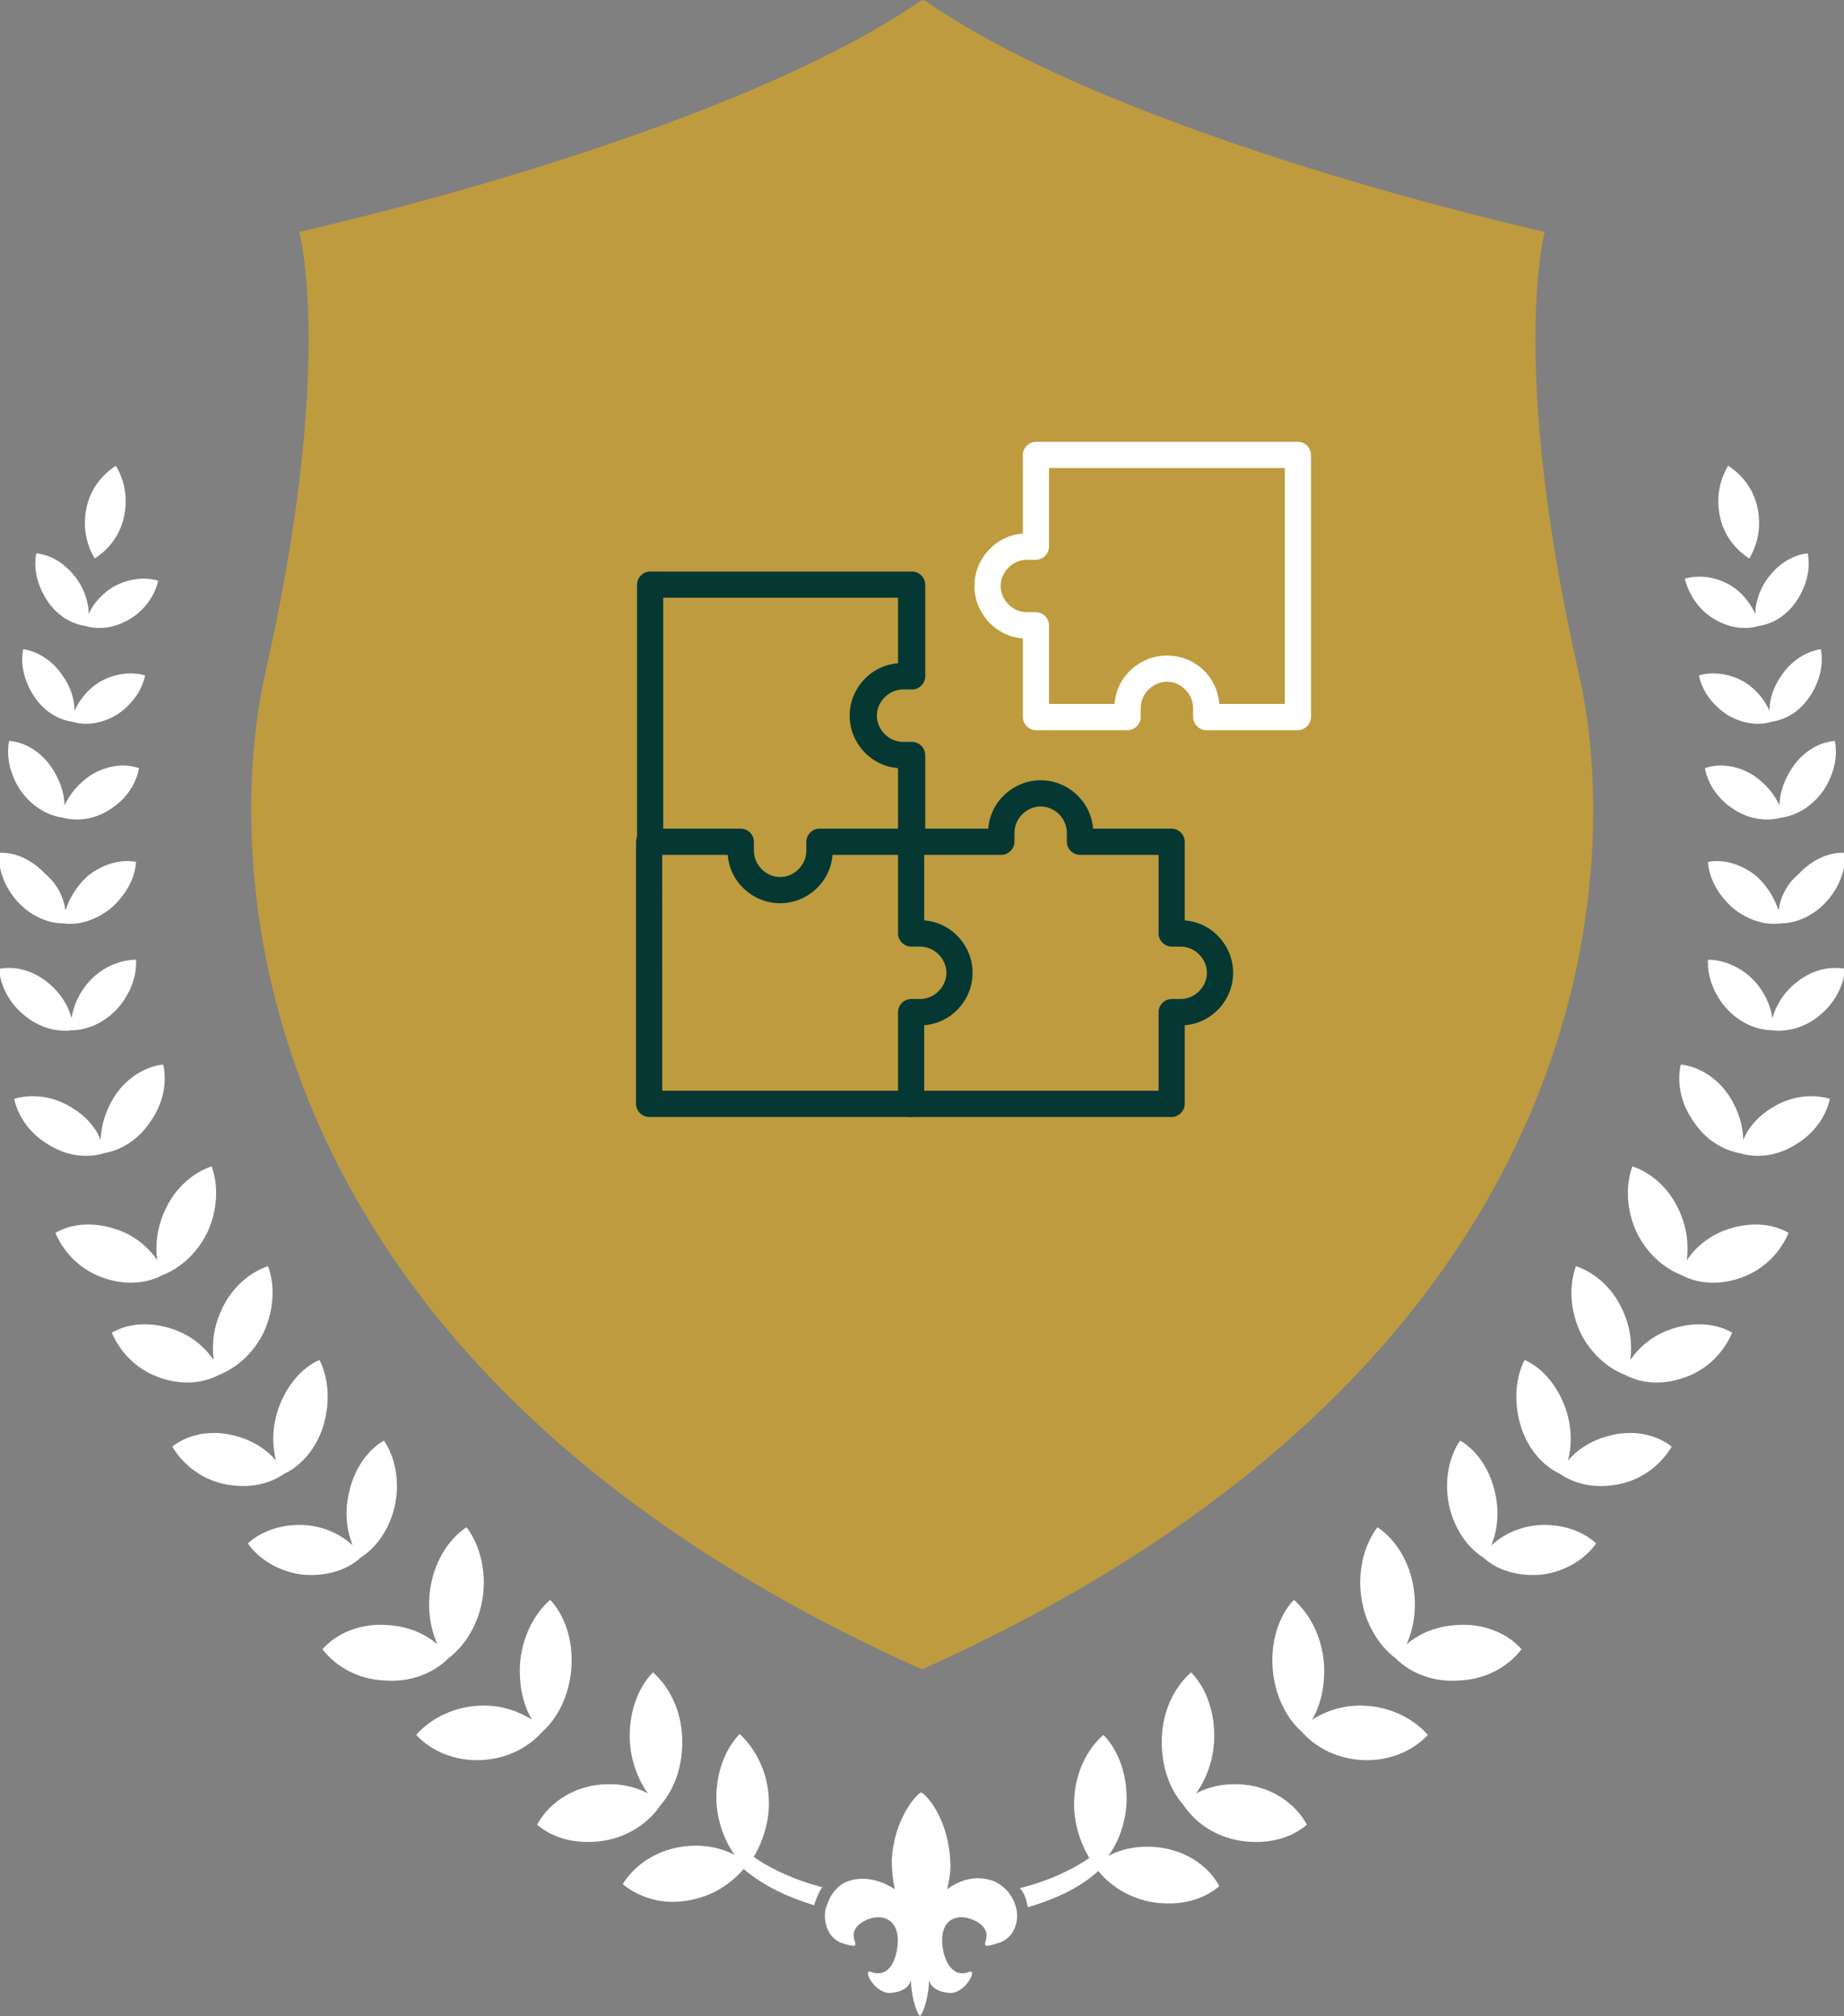 <svg xmlns="http://www.w3.org/2000/svg" xmlns:xlink="http://www.w3.org/1999/xlink" id="Layer_1" x="0px" y="0px" viewBox="0 0 183 200" style="enable-background:new 0 0 183 200;" xml:space="preserve"><rect x="0" y="0" width="183" height="200" fill="#808080" stroke="none"/><style type="text/css">	.st0{fill:#FFFFFF;}	.st1{fill:#BE9B3F;}	.st2{fill:#053833;}	.st3{fill:none;}</style><g>	<g>		<path class="st0" d="M170.1,61.4c1.5,0.9,3.1,1.1,4.4,0.7c1.4-0.2,2.8-1,3.8-2.5c1-1.5,1.4-3.2,1.1-4.7c-1.4,0.1-2.9,1-4,2.5   c-0.8,1.1-1.2,2.4-1.2,3.5c-0.5-1.1-1.3-2.1-2.4-2.8c-1.5-0.9-3.2-1.1-4.6-0.7C167.6,59,168.6,60.5,170.1,61.4z"></path>		<path class="st0" d="M12.9,61.4c-1.5,0.9-3.1,1.1-4.4,0.7c-1.4-0.2-2.8-1-3.8-2.5c-1-1.5-1.4-3.2-1.1-4.7c1.4,0.1,2.9,1,4,2.5   c0.8,1.1,1.2,2.4,1.2,3.5C9.2,60,10,59,11.1,58.3c1.5-0.9,3.2-1.1,4.6-0.7C15.4,59,14.4,60.5,12.9,61.4z"></path>		<path class="st0" d="M176.8,67c-0.8,1.1-1.2,2.4-1.2,3.5c-0.5-1.1-1.3-2.1-2.4-2.8c-1.5-0.9-3.2-1.1-4.6-0.7   c0.3,1.5,1.3,2.9,2.8,3.9c1.5,0.9,3.1,1.1,4.4,0.7c1.4-0.2,2.8-1,3.8-2.5c1-1.5,1.4-3.2,1.1-4.7C179.3,64.6,177.8,65.5,176.8,67z"></path>		<path class="st0" d="M6.2,67c0.8,1.1,1.2,2.4,1.2,3.5c0.5-1.1,1.3-2.1,2.4-2.8c1.5-0.9,3.2-1.1,4.6-0.7c-0.3,1.5-1.3,2.9-2.8,3.9   c-1.5,0.9-3.1,1.1-4.4,0.7c-1.4-0.2-2.8-1-3.8-2.5c-1-1.5-1.4-3.2-1.1-4.7C3.7,64.6,5.2,65.5,6.2,67z"></path>		<path class="st0" d="M177.9,76.1c-0.8,1.2-1.3,2.5-1.3,3.8c-0.5-1.1-1.4-2.2-2.6-3c-1.6-1-3.4-1.2-4.8-0.7   c0.3,1.6,1.3,3.1,2.9,4.1c1.5,1,3.3,1.2,4.7,0.8c1.5-0.2,3-1.1,4.1-2.6c1.1-1.6,1.5-3.4,1.2-5C180.6,73.6,179,74.5,177.9,76.1z"></path>		<path class="st0" d="M5.1,76.1c0.8,1.2,1.3,2.5,1.3,3.8c0.5-1.1,1.4-2.2,2.6-3c1.6-1,3.4-1.2,4.8-0.7c-0.3,1.6-1.3,3.1-2.9,4.1   c-1.5,1-3.3,1.2-4.7,0.8c-1.5-0.2-3-1.1-4.1-2.6c-1.1-1.6-1.5-3.4-1.2-5C2.4,73.6,4,74.5,5.1,76.1z"></path>		<path class="st0" d="M176.5,90.3c-0.4-1.2-1.1-2.4-2.2-3.4c-1.5-1.2-3.3-1.7-4.8-1.4c0.1,1.6,1,3.3,2.5,4.6   c1.5,1.2,3.2,1.7,4.7,1.5c1.5,0,3.2-0.7,4.5-2.1c1.3-1.4,2-3.2,1.9-4.9c-1.6-0.1-3.3,0.7-4.6,2.1C177.3,87.7,176.7,89,176.5,90.3z   "></path>		<path class="st0" d="M6.5,90.3c0.4-1.2,1.1-2.4,2.2-3.4c1.5-1.2,3.3-1.7,4.8-1.4c-0.1,1.6-1,3.3-2.5,4.6c-1.5,1.2-3.2,1.7-4.7,1.5   c-1.5,0-3.2-0.7-4.5-2.1c-1.3-1.4-2-3.2-1.9-4.9c1.6-0.1,3.3,0.7,4.6,2.1C5.7,87.7,6.3,89,6.5,90.3z"></path>		<path class="st0" d="M178.1,97.6c-1.1,0.9-1.9,2.2-2.2,3.4c-0.2-1.3-0.8-2.6-1.8-3.7c-1.3-1.4-3.1-2.1-4.6-2.1   c-0.1,1.6,0.6,3.5,1.9,4.9c1.3,1.4,3,2.1,4.5,2.1c1.5,0.2,3.3-0.3,4.7-1.5c1.5-1.2,2.4-3,2.5-4.6   C181.4,95.8,179.6,96.3,178.1,97.6z"></path>		<path class="st0" d="M4.9,97.6c1.1,0.9,1.9,2.2,2.2,3.4c0.2-1.3,0.8-2.6,1.8-3.7c1.3-1.4,3.1-2.1,4.6-2.1c0.1,1.6-0.6,3.5-1.9,4.9   c-1.3,1.4-3,2.1-4.5,2.1c-1.5,0.2-3.3-0.3-4.7-1.5c-1.5-1.2-2.4-3-2.5-4.6C1.6,95.8,3.4,96.3,4.9,97.6z"></path>		<path class="st0" d="M176,109.8c-1.4,0.8-2.5,2-3,3.3c0-1.4-0.5-3-1.4-4.4c-1.2-1.8-3-2.9-4.8-3.1c-0.4,1.8,0,3.9,1.3,5.7   c1.2,1.8,2.9,2.8,4.6,3.1c1.6,0.5,3.6,0.3,5.4-0.8c1.9-1.1,3.1-2.8,3.5-4.6C179.9,108.5,177.8,108.7,176,109.8z"></path>		<path class="st0" d="M7,109.8c1.4,0.8,2.5,2,3,3.3c0-1.4,0.5-3,1.4-4.4c1.2-1.8,3-2.9,4.8-3.1c0.4,1.8,0,3.9-1.3,5.7   c-1.2,1.8-2.9,2.8-4.6,3.1c-1.6,0.5-3.6,0.3-5.4-0.8c-1.9-1.1-3.1-2.8-3.5-4.6C3.1,108.5,5.2,108.7,7,109.8z"></path>		<path class="st0" d="M171.3,122c-1.7,0.6-3,1.7-3.9,3c0.2-1.6,0-3.3-0.8-5c-1-2.2-2.8-3.7-4.6-4.3c-0.7,1.9-0.6,4.3,0.4,6.5   c1,2.1,2.7,3.6,4.5,4.3c1.7,0.9,3.9,1,6,0.2c2.2-0.8,3.8-2.5,4.6-4.4C175.8,121.3,173.5,121.2,171.3,122z"></path>		<path class="st0" d="M11.7,122c1.7,0.6,3,1.7,3.9,3c-0.2-1.6,0-3.3,0.8-5c1-2.2,2.8-3.7,4.6-4.3c0.7,1.9,0.6,4.3-0.4,6.5   c-1,2.1-2.7,3.6-4.5,4.3c-1.7,0.9-3.9,1-6,0.2c-2.2-0.8-3.8-2.5-4.6-4.4C7.2,121.3,9.5,121.2,11.7,122z"></path>		<path class="st0" d="M165.7,131.9c-1.7,0.6-3,1.7-3.9,3c0.2-1.6,0-3.3-0.8-5c-1-2.2-2.8-3.7-4.6-4.3c-0.7,1.9-0.6,4.3,0.4,6.5   c1,2.1,2.7,3.6,4.5,4.3c1.7,0.9,3.9,1,6,0.2c2.2-0.8,3.8-2.5,4.6-4.4C170.2,131.2,167.9,131.1,165.7,131.9z"></path>		<path class="st0" d="M17.3,131.9c1.7,0.6,3,1.7,3.9,3c-0.2-1.6,0-3.3,0.8-5c1-2.2,2.8-3.7,4.6-4.3c0.7,1.9,0.6,4.3-0.4,6.5   c-1,2.1-2.7,3.6-4.5,4.3c-1.7,0.9-3.9,1-6,0.2c-2.2-0.8-3.8-2.5-4.6-4.4C12.8,131.2,15.1,131.1,17.3,131.9z"></path>		<path class="st0" d="M159.8,142.4c-1.7,0.4-3.2,1.3-4.2,2.5c0.4-1.5,0.4-3.3-0.2-5.1c-0.8-2.3-2.3-4.1-4.1-4.9   c-0.9,1.8-1.1,4.1-0.4,6.5c0.7,2.3,2.2,4,3.9,4.8c1.6,1.1,3.7,1.5,6,1c2.3-0.5,4.1-2,5.1-3.7C164.4,142.3,162.1,141.8,159.8,142.4   z"></path>		<path class="st0" d="M23.2,142.4c1.7,0.4,3.2,1.3,4.2,2.5c-0.4-1.5-0.4-3.3,0.2-5.1c0.8-2.3,2.3-4.1,4.1-4.9   c0.9,1.8,1.1,4.1,0.4,6.5c-0.7,2.3-2.2,4-3.9,4.8c-1.6,1.1-3.7,1.5-6,1c-2.3-0.5-4.1-2-5.1-3.7C18.6,142.3,20.9,141.8,23.2,142.4z   "></path>		<path class="st0" d="M152.5,151.3c-1.8,0.2-3.3,0.9-4.5,2c0.6-1.5,0.8-3.2,0.4-5.1c-0.5-2.4-1.8-4.3-3.5-5.3   c-1.1,1.6-1.6,4-1.1,6.4c0.5,2.3,1.8,4.2,3.4,5.2c1.4,1.3,3.5,1.9,5.8,1.7c2.3-0.3,4.3-1.5,5.4-3.1   C157,151.8,154.8,151.1,152.5,151.3z"></path>		<path class="st0" d="M30.5,151.3c1.8,0.2,3.3,0.9,4.5,2c-0.6-1.5-0.8-3.2-0.4-5.1c0.5-2.4,1.8-4.3,3.5-5.3c1.1,1.6,1.6,4,1.1,6.4   c-0.5,2.3-1.8,4.2-3.4,5.2c-1.4,1.3-3.5,1.9-5.8,1.7c-2.3-0.3-4.3-1.5-5.4-3.1C26,151.8,28.2,151.1,30.5,151.3z"></path>		<path class="st0" d="M144.6,161.2c-2,0.1-3.7,0.8-5,1.9c0.7-1.6,1-3.5,0.7-5.5c-0.4-2.7-1.8-4.9-3.6-6.1c-1.3,1.7-2,4.3-1.6,7   c0.4,2.6,1.7,4.7,3.4,6c1.5,1.5,3.8,2.4,6.3,2.2c2.6-0.1,4.8-1.3,6.2-3.1C149.6,162,147.2,161,144.6,161.2z"></path>		<path class="st0" d="M38.4,161.2c2,0.1,3.7,0.8,5,1.9c-0.7-1.6-1-3.5-0.7-5.5c0.4-2.7,1.8-4.9,3.6-6.1c1.3,1.7,2,4.3,1.6,7   c-0.4,2.6-1.7,4.7-3.4,6c-1.5,1.5-3.8,2.4-6.3,2.2c-2.6-0.1-4.8-1.3-6.2-3.1C33.4,162,35.8,161,38.4,161.2z"></path>		<path class="st0" d="M135.4,169.2c-2-0.1-3.8,0.5-5.2,1.4c0.9-1.5,1.3-3.4,1.2-5.5c-0.2-2.7-1.4-5-3-6.4c-1.5,1.6-2.3,4.1-2.1,6.8   c0.2,2.6,1.3,4.9,2.9,6.3c1.4,1.6,3.6,2.7,6.1,2.8c2.6,0.1,4.9-0.9,6.4-2.5C140.3,170.5,138,169.3,135.4,169.2z"></path>		<path class="st0" d="M47.6,169.2c2-0.1,3.8,0.5,5.2,1.4c-0.9-1.5-1.3-3.4-1.2-5.5c0.2-2.7,1.4-5,3-6.4c1.5,1.6,2.3,4.1,2.1,6.8   c-0.2,2.6-1.3,4.9-2.9,6.3c-1.4,1.6-3.6,2.7-6.1,2.8c-2.6,0.1-4.9-0.9-6.4-2.5C42.7,170.5,45,169.3,47.6,169.2z"></path>		<path class="st0" d="M124,177.1c-1.9-0.3-3.8,0-5.3,0.8c1-1.4,1.7-3.2,1.8-5.3c0.1-2.7-0.8-5.2-2.3-6.7c-1.6,1.4-2.8,3.7-2.9,6.5   c-0.1,2.6,0.7,5,2.1,6.6c1.2,1.8,3.2,3.2,5.7,3.6c2.6,0.4,5-0.2,6.6-1.6C128.6,179,126.5,177.5,124,177.1z"></path>		<path class="st0" d="M59,177.1c1.9-0.3,3.8,0,5.3,0.8c-1-1.4-1.7-3.2-1.8-5.3c-0.1-2.7,0.8-5.2,2.3-6.7c1.6,1.4,2.8,3.7,2.9,6.5   c0.1,2.6-0.7,5-2.1,6.6c-1.2,1.8-3.2,3.2-5.7,3.6c-2.6,0.4-5-0.2-6.6-1.6C54.4,179,56.5,177.5,59,177.1z"></path>		<path class="st0" d="M173.6,55.4c0.9-1.5,1.2-3.3,0.8-5.1c-0.4-1.8-1.5-3.2-2.9-4.1c-0.9,1.5-1.2,3.3-0.8,5.1   C171.1,53.1,172.2,54.5,173.6,55.4z"></path>		<path class="st0" d="M9.4,55.4c-0.9-1.5-1.2-3.3-0.8-5.1c0.4-1.8,1.5-3.2,2.9-4.1c0.9,1.5,1.2,3.3,0.8,5.1   C11.9,53.1,10.8,54.5,9.4,55.4z"></path>	</g>	<path class="st1" d="M156.7,66.9c-7-30.8-3.4-43.9-3.4-43.9s-41.8-9.2-61.6-23c0,0-0.1,0.1-0.1,0.1c0,0-0.1-0.1-0.1-0.1  C71.5,13.8,29.7,23,29.7,23s3.6,13.1-3.4,43.9c-3.9,17.4-4.1,67.7,65.2,98.7C160.8,134.5,160.7,84.3,156.7,66.9z"></path>	<path class="st0" d="M115.3,183.3c-1.9-0.3-3.8,0-5.3,0.8c1-1.4,1.7-3.2,1.8-5.3c0.1-2.7-0.8-5.2-2.3-6.7c-1.6,1.4-2.8,3.7-2.9,6.5  c-0.1,2.1,0.6,4.2,1.5,5.7c-1.1,0.8-3.6,2.2-6.9,3c0.5,0.5,0.7,1.3,0.8,1.9c2.3-0.7,4.9-1.7,7-3.6c1.2,1.5,3.1,2.7,5.4,3.1  c2.6,0.4,5-0.2,6.6-1.6C120,185.2,117.9,183.7,115.3,183.3z"></path>	<g>		<path class="st0" d="M81.6,187.2c-3.2-0.8-5.7-2.2-6.8-3c0.9-1.5,1.6-3.6,1.5-5.7c-0.1-2.7-1.3-5-2.9-6.5c-1.5,1.6-2.4,4-2.3,6.7   c0.1,2,0.8,3.9,1.8,5.3c-1.5-0.8-3.4-1.1-5.3-0.8c-2.6,0.4-4.7,1.9-5.8,3.7c1.7,1.4,4.1,2.1,6.6,1.6c2.3-0.4,4.1-1.6,5.4-3.1   c2.1,1.8,4.7,2.9,7,3.6C80.9,188.6,81.2,187.8,81.6,187.2z"></path>		<path class="st0" d="M100.9,189.5c-0.2-0.9-0.5-1.4-1-2c-0.4-0.4-0.9-0.8-1.6-1c-1.7-0.5-3.2,0.1-4.3,0.9c0.2-0.9,0.4-1.9,0.3-2.9   c-0.2-3.8-2.1-6.3-2.9-6.7c-0.7,0.4-2.7,2.9-2.9,6.7c0,1,0.1,2,0.3,2.9c-1.1-0.7-2.6-1.3-4.3-0.9c-0.7,0.2-1.2,0.5-1.6,1   c-0.4,0.4-0.7,1-1,2c-0.2,1.4,0.4,2.9,1.8,3.3c2.7,0.8-0.4-0.8,2-2.2c1.6-0.9,3.5-0.4,3.4,2.1c-0.1,1.6-0.8,3.6-2.7,2.9   c-0.8-0.3,0.3,2,1.8,2.1c0.5,0,2-0.2,2.2-1.3c0,1.4,0.5,3.2,0.9,3.6c0.4-0.4,0.9-2.2,0.9-3.6c0.2,1.1,1.7,1.3,2.2,1.3   c1.5-0.1,2.6-2.4,1.8-2.1c-1.8,0.7-2.6-1.3-2.7-2.9c-0.1-2.5,1.7-3,3.4-2.1c2.4,1.4-0.6,3,2,2.2   C100.5,192.4,101.1,190.9,100.9,189.5z"></path>	</g></g><g>	<g>		<rect x="63.1" y="43.8" class="st3" width="67" height="67"></rect>	</g>	<g id="g1054" transform="translate(10.12,10)">		<g id="path1056">			<path class="st2" d="M80.3,100.8h-26c-0.7,0-1.3-0.6-1.3-1.3v-26c0-0.7,0.6-1.3,1.3-1.3h9.1c0.7,0,1.3,0.6,1.3,1.3v0.9    c0,1.4,1.2,2.6,2.6,2.6c1.4,0,2.6-1.2,2.6-2.6v-0.9c0-0.7,0.6-1.3,1.3-1.3h9.1c0.7,0,1.3,0.6,1.3,1.3v7.8    c2.7,0.2,4.8,2.5,4.8,5.2c0,2.7-2.1,5-4.8,5.2v7.8C81.6,100.2,81,100.8,80.3,100.8z M55.7,98.2H79v-7.8c0-0.7,0.6-1.3,1.3-1.3    h0.9c1.4,0,2.6-1.2,2.6-2.6c0-1.4-1.2-2.6-2.6-2.6h-0.9c-0.7,0-1.3-0.6-1.3-1.3v-7.8h-6.5c-0.2,2.7-2.5,4.8-5.2,4.8    c-2.7,0-5-2.1-5.2-4.8h-6.5V98.2z"></path>		</g>	</g>	<g id="g1058" transform="translate(10.12,205.294)">		<g id="path1060">			<path class="st2" d="M80.3-120c-0.7,0-1.3-0.6-1.3-1.3c0,0,0,0,0,0v-7.8c-2.7-0.2-4.8-2.5-4.8-5.2c0-2.7,2.1-5,4.8-5.2v-6.5H55.7    v24.7c0,0.7-0.6,1.3-1.3,1.3c-0.7,0-1.3-0.6-1.3-1.3v-26c0-0.7,0.6-1.3,1.3-1.3h26c0.7,0,1.3,0.6,1.3,1.3v9.1    c0,0.7-0.6,1.3-1.3,1.3h-0.9c-1.4,0-2.6,1.2-2.6,2.6c0,1.4,1.2,2.6,2.6,2.6h0.9c0.7,0,1.3,0.6,1.3,1.3v9.1    C81.6-120.6,81-120,80.3-120z"></path>		</g>	</g>	<g id="g1062" transform="translate(207.476,10)">		<g id="path1064">			<path class="st2" d="M-91.2,100.8h-26c-0.7,0-1.3-0.6-1.3-1.3c0-0.7,0.6-1.3,1.3-1.3h24.7v-7.8c0-0.7,0.6-1.3,1.3-1.3h0.9    c1.4,0,2.6-1.2,2.6-2.6c0-1.4-1.2-2.6-2.6-2.6h-0.9c-0.7,0-1.3-0.6-1.3-1.3v-7.8h-7.8c-0.7,0-1.3-0.6-1.3-1.3v-0.9    c0-1.4-1.2-2.6-2.6-2.6c-1.4,0-2.6,1.2-2.6,2.6v0.9c0,0.7-0.6,1.3-1.3,1.3h-9.1c-0.7,0-1.3-0.6-1.3-1.3c0-0.7,0.6-1.3,1.3-1.3    h7.8c0.2-2.7,2.5-4.8,5.2-4.8c2.7,0,5,2.1,5.2,4.8h7.8c0.7,0,1.3,0.6,1.3,1.3v7.8c2.7,0.2,4.8,2.5,4.8,5.2c0,2.7-2.1,5-4.8,5.2    v7.8C-89.9,100.2-90.5,100.8-91.2,100.8z"></path>		</g>	</g>	<g id="g1066" transform="translate(303.405,303.429)">		<g id="path1068">			<path class="st0" d="M-174.6-231h-9.1c-0.7,0-1.3-0.6-1.3-1.3v-0.9c0-1.4-1.2-2.6-2.6-2.6c-1.4,0-2.6,1.2-2.6,2.6v0.9    c0,0.7-0.6,1.3-1.3,1.3h-9.1c-0.7,0-1.3-0.6-1.3-1.3v-7.8c-2.7-0.2-4.8-2.5-4.8-5.2c0-2.7,2.1-5,4.8-5.2v-7.8    c0-0.7,0.6-1.3,1.3-1.3h26c0.7,0,1.3,0.6,1.3,1.3v26C-173.3-231.6-173.9-231-174.6-231z M-182.4-233.6h6.5V-257h-23.4v7.8    c0,0.7-0.6,1.3-1.3,1.3h-0.9c-1.4,0-2.6,1.2-2.6,2.6c0,1.4,1.2,2.6,2.6,2.6h0.9c0.7,0,1.3,0.6,1.3,1.3v7.8h6.5    c0.2-2.7,2.5-4.8,5.2-4.8C-184.8-238.4-182.6-236.3-182.4-233.6z"></path>		</g>	</g></g></svg>